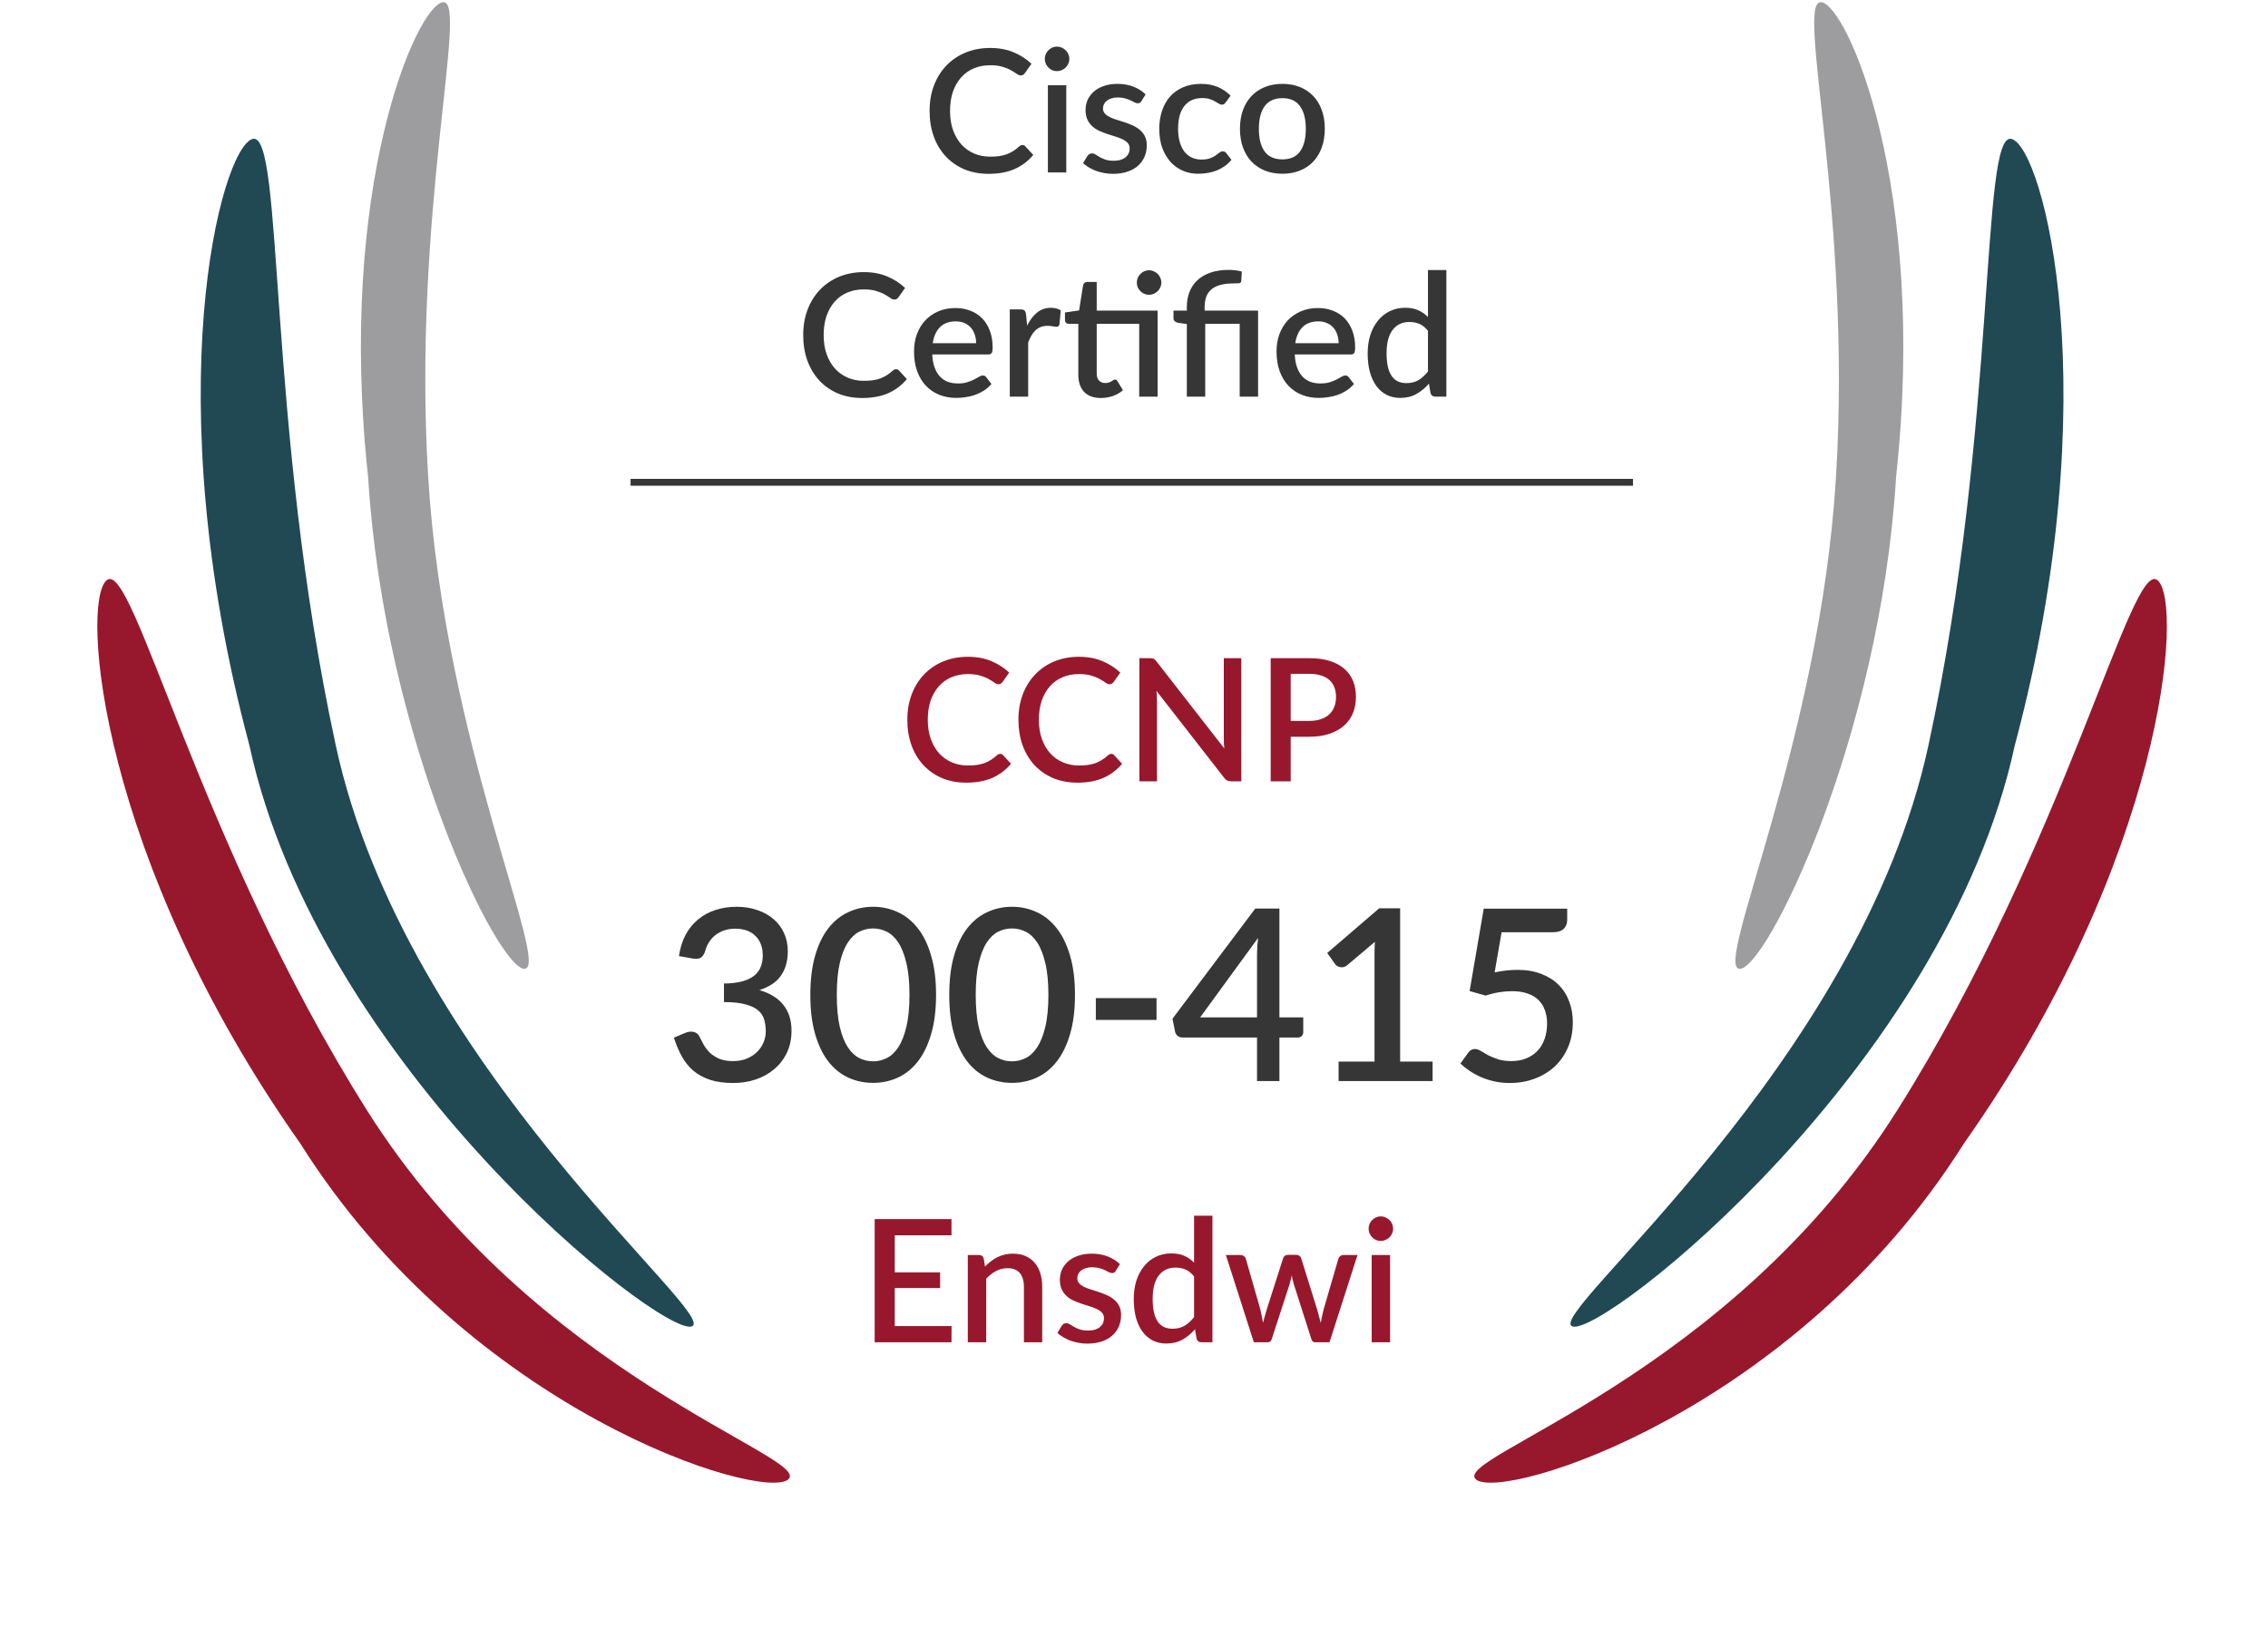 <svg width="263" height="190" viewBox="0 0 263 190" fill="none" xmlns="http://www.w3.org/2000/svg">
<path d="M118.568 16.821C118.693 16.821 118.802 16.87 118.895 16.969L119.817 17.971C119.235 18.672 118.521 19.214 117.675 19.598C116.829 19.975 115.817 20.163 114.64 20.163C113.595 20.163 112.65 19.985 111.803 19.628C110.964 19.264 110.246 18.761 109.651 18.12C109.056 17.472 108.596 16.702 108.272 15.809C107.955 14.916 107.796 13.934 107.796 12.863C107.796 11.792 107.965 10.81 108.302 9.917C108.646 9.018 109.125 8.248 109.74 7.606C110.362 6.958 111.102 6.456 111.962 6.099C112.828 5.742 113.78 5.563 114.818 5.563C115.85 5.563 116.759 5.732 117.546 6.069C118.339 6.4 119.027 6.843 119.609 7.398L118.845 8.479C118.792 8.552 118.73 8.615 118.657 8.668C118.584 8.721 118.485 8.747 118.359 8.747C118.227 8.747 118.075 8.688 117.903 8.569C117.738 8.443 117.523 8.307 117.258 8.162C117.001 8.01 116.673 7.874 116.276 7.755C115.886 7.63 115.397 7.567 114.809 7.567C114.127 7.567 113.503 7.686 112.934 7.924C112.365 8.162 111.876 8.509 111.466 8.965C111.056 9.421 110.735 9.977 110.504 10.632C110.279 11.286 110.167 12.03 110.167 12.863C110.167 13.703 110.286 14.453 110.524 15.115C110.762 15.769 111.089 16.325 111.506 16.781C111.922 17.231 112.412 17.574 112.974 17.812C113.536 18.05 114.141 18.169 114.789 18.169C115.185 18.169 115.539 18.15 115.85 18.11C116.167 18.064 116.458 17.994 116.723 17.902C116.987 17.802 117.235 17.68 117.467 17.535C117.705 17.389 117.939 17.211 118.171 16.999C118.303 16.88 118.435 16.821 118.568 16.821ZM123.647 9.888V20.004H121.515V9.888H123.647ZM124.004 6.833C124.004 7.025 123.964 7.206 123.885 7.378C123.812 7.55 123.71 7.702 123.578 7.835C123.445 7.96 123.29 8.063 123.111 8.142C122.94 8.215 122.754 8.251 122.556 8.251C122.364 8.251 122.182 8.215 122.011 8.142C121.845 8.063 121.7 7.96 121.574 7.835C121.448 7.702 121.346 7.55 121.267 7.378C121.194 7.206 121.158 7.025 121.158 6.833C121.158 6.634 121.194 6.449 121.267 6.277C121.346 6.105 121.448 5.957 121.574 5.831C121.7 5.699 121.845 5.596 122.011 5.524C122.182 5.444 122.364 5.405 122.556 5.405C122.754 5.405 122.94 5.444 123.111 5.524C123.29 5.596 123.445 5.699 123.578 5.831C123.71 5.957 123.812 6.105 123.885 6.277C123.964 6.449 124.004 6.634 124.004 6.833ZM132.367 11.723C132.314 11.815 132.254 11.881 132.188 11.921C132.122 11.961 132.039 11.98 131.94 11.98C131.828 11.98 131.705 11.947 131.573 11.881C131.441 11.809 131.286 11.729 131.107 11.643C130.929 11.557 130.717 11.481 130.472 11.415C130.234 11.342 129.953 11.306 129.629 11.306C129.365 11.306 129.123 11.339 128.905 11.405C128.694 11.465 128.512 11.554 128.36 11.673C128.214 11.785 128.102 11.921 128.022 12.08C127.943 12.232 127.903 12.397 127.903 12.575C127.903 12.814 127.976 13.012 128.122 13.171C128.267 13.329 128.459 13.468 128.697 13.587C128.935 13.7 129.206 13.802 129.51 13.895C129.814 13.987 130.125 14.086 130.443 14.192C130.76 14.298 131.071 14.42 131.375 14.559C131.679 14.698 131.95 14.87 132.188 15.075C132.426 15.273 132.618 15.518 132.763 15.809C132.909 16.093 132.982 16.44 132.982 16.85C132.982 17.326 132.896 17.766 132.724 18.169C132.552 18.573 132.301 18.923 131.97 19.221C131.639 19.518 131.226 19.75 130.73 19.915C130.241 20.08 129.679 20.163 129.044 20.163C128.694 20.163 128.353 20.13 128.022 20.064C127.698 20.004 127.388 19.922 127.09 19.816C126.799 19.703 126.525 19.571 126.267 19.419C126.016 19.267 125.791 19.102 125.592 18.923L126.088 18.11C126.148 18.011 126.221 17.935 126.307 17.882C126.399 17.822 126.512 17.793 126.644 17.793C126.783 17.793 126.918 17.839 127.05 17.931C127.189 18.017 127.348 18.113 127.527 18.219C127.712 18.325 127.933 18.424 128.191 18.517C128.449 18.603 128.77 18.646 129.153 18.646C129.471 18.646 129.745 18.609 129.976 18.537C130.208 18.457 130.4 18.351 130.552 18.219C130.704 18.087 130.816 17.938 130.889 17.773C130.962 17.601 130.998 17.419 130.998 17.227C130.998 16.969 130.925 16.758 130.78 16.593C130.634 16.427 130.439 16.285 130.195 16.166C129.957 16.047 129.682 15.941 129.371 15.849C129.067 15.756 128.756 15.657 128.439 15.551C128.122 15.445 127.808 15.323 127.497 15.184C127.193 15.045 126.918 14.87 126.674 14.658C126.436 14.44 126.244 14.179 126.098 13.875C125.953 13.564 125.88 13.187 125.88 12.744C125.88 12.341 125.959 11.957 126.118 11.594C126.283 11.23 126.521 10.909 126.832 10.632C127.15 10.354 127.536 10.136 127.993 9.977C128.456 9.812 128.988 9.729 129.59 9.729C130.271 9.729 130.889 9.838 131.444 10.056C132 10.274 132.466 10.572 132.843 10.949L132.367 11.723ZM142.137 11.871C142.071 11.957 142.008 12.023 141.948 12.07C141.889 12.116 141.803 12.139 141.69 12.139C141.578 12.139 141.459 12.1 141.333 12.02C141.214 11.941 141.069 11.855 140.897 11.762C140.732 11.663 140.53 11.574 140.292 11.494C140.054 11.415 139.756 11.375 139.399 11.375C138.936 11.375 138.53 11.458 138.179 11.623C137.835 11.789 137.545 12.027 137.307 12.338C137.075 12.642 136.9 13.015 136.781 13.458C136.668 13.895 136.612 14.387 136.612 14.936C136.612 15.505 136.675 16.011 136.801 16.454C136.926 16.897 137.105 17.27 137.336 17.574C137.574 17.879 137.859 18.11 138.189 18.269C138.526 18.427 138.903 18.507 139.32 18.507C139.73 18.507 140.064 18.457 140.322 18.358C140.58 18.259 140.794 18.15 140.966 18.031C141.138 17.912 141.284 17.802 141.403 17.703C141.528 17.604 141.661 17.555 141.8 17.555C141.971 17.555 142.104 17.621 142.196 17.753L142.801 18.537C142.557 18.834 142.286 19.085 141.988 19.29C141.69 19.495 141.376 19.664 141.046 19.796C140.715 19.922 140.371 20.011 140.014 20.064C139.657 20.123 139.297 20.153 138.933 20.153C138.305 20.153 137.716 20.038 137.168 19.806C136.625 19.568 136.149 19.227 135.739 18.784C135.336 18.335 135.015 17.789 134.777 17.148C134.546 16.5 134.43 15.763 134.43 14.936C134.43 14.189 134.536 13.498 134.748 12.863C134.959 12.222 135.267 11.67 135.67 11.207C136.08 10.744 136.586 10.384 137.187 10.126C137.789 9.861 138.483 9.729 139.27 9.729C140.004 9.729 140.649 9.848 141.204 10.086C141.766 10.324 142.266 10.661 142.702 11.098L142.137 11.871ZM148.716 9.729C149.463 9.729 150.138 9.851 150.74 10.096C151.348 10.341 151.864 10.688 152.287 11.137C152.717 11.587 153.047 12.133 153.279 12.774C153.51 13.415 153.626 14.136 153.626 14.936C153.626 15.736 153.51 16.457 153.279 17.098C153.047 17.74 152.717 18.288 152.287 18.745C151.864 19.194 151.348 19.541 150.74 19.786C150.138 20.031 149.463 20.153 148.716 20.153C147.962 20.153 147.281 20.031 146.673 19.786C146.071 19.541 145.556 19.194 145.126 18.745C144.696 18.288 144.365 17.74 144.134 17.098C143.902 16.457 143.787 15.736 143.787 14.936C143.787 14.136 143.902 13.415 144.134 12.774C144.365 12.133 144.696 11.587 145.126 11.137C145.556 10.688 146.071 10.341 146.673 10.096C147.281 9.851 147.962 9.729 148.716 9.729ZM148.716 18.487C149.629 18.487 150.306 18.183 150.749 17.574C151.199 16.959 151.424 16.083 151.424 14.946C151.424 13.809 151.199 12.933 150.749 12.318C150.306 11.696 149.629 11.385 148.716 11.385C147.79 11.385 147.103 11.696 146.653 12.318C146.204 12.933 145.979 13.809 145.979 14.946C145.979 16.083 146.204 16.959 146.653 17.574C147.103 18.183 147.79 18.487 148.716 18.487ZM103.913 42.821C104.038 42.821 104.148 42.87 104.24 42.969L105.163 43.971C104.581 44.672 103.867 45.214 103.02 45.598C102.174 45.975 101.162 46.163 99.985 46.163C98.94 46.163 97.995 45.985 97.148 45.627C96.309 45.264 95.591 44.761 94.996 44.12C94.401 43.472 93.942 42.702 93.618 41.809C93.3 40.916 93.141 39.934 93.141 38.863C93.141 37.792 93.31 36.81 93.647 35.917C93.991 35.018 94.471 34.248 95.085 33.606C95.707 32.958 96.448 32.456 97.307 32.099C98.173 31.742 99.126 31.563 100.164 31.563C101.195 31.563 102.104 31.732 102.891 32.069C103.685 32.4 104.372 32.843 104.954 33.398L104.191 34.479C104.138 34.552 104.075 34.615 104.002 34.668C103.929 34.721 103.83 34.747 103.705 34.747C103.572 34.747 103.42 34.688 103.248 34.569C103.083 34.443 102.868 34.307 102.604 34.162C102.346 34.01 102.018 33.874 101.622 33.755C101.232 33.63 100.742 33.567 100.154 33.567C99.473 33.567 98.848 33.686 98.279 33.924C97.71 34.162 97.221 34.509 96.811 34.965C96.401 35.422 96.081 35.977 95.849 36.632C95.624 37.286 95.512 38.03 95.512 38.863C95.512 39.703 95.631 40.453 95.869 41.115C96.107 41.769 96.434 42.325 96.851 42.781C97.267 43.231 97.757 43.574 98.319 43.812C98.881 44.05 99.486 44.169 100.134 44.169C100.531 44.169 100.884 44.15 101.195 44.11C101.513 44.064 101.804 43.994 102.068 43.902C102.333 43.803 102.58 43.68 102.812 43.535C103.05 43.389 103.285 43.211 103.516 42.999C103.648 42.88 103.781 42.821 103.913 42.821ZM113.193 39.805C113.193 39.448 113.14 39.118 113.034 38.814C112.935 38.503 112.786 38.235 112.588 38.01C112.389 37.779 112.142 37.6 111.844 37.475C111.553 37.342 111.216 37.276 110.832 37.276C110.059 37.276 109.45 37.498 109.007 37.941C108.564 38.384 108.283 39.005 108.164 39.805H113.193ZM108.105 41.115C108.131 41.69 108.22 42.189 108.373 42.612C108.525 43.029 108.726 43.376 108.978 43.654C109.235 43.931 109.54 44.14 109.89 44.279C110.247 44.411 110.644 44.477 111.08 44.477C111.497 44.477 111.857 44.431 112.161 44.338C112.466 44.239 112.73 44.133 112.955 44.021C113.18 43.902 113.371 43.796 113.53 43.703C113.689 43.604 113.834 43.555 113.966 43.555C114.138 43.555 114.271 43.621 114.363 43.753L114.968 44.536C114.717 44.834 114.433 45.085 114.115 45.29C113.798 45.495 113.461 45.664 113.104 45.796C112.747 45.922 112.38 46.011 112.003 46.064C111.626 46.123 111.259 46.153 110.902 46.153C110.201 46.153 109.55 46.038 108.948 45.806C108.353 45.568 107.834 45.221 107.391 44.765C106.954 44.308 106.61 43.743 106.359 43.069C106.114 42.394 105.992 41.617 105.992 40.738C105.992 40.037 106.101 39.382 106.319 38.774C106.544 38.166 106.862 37.637 107.272 37.187C107.688 36.737 108.191 36.384 108.779 36.126C109.374 35.861 110.045 35.729 110.793 35.729C111.414 35.729 111.989 35.831 112.518 36.036C113.047 36.235 113.504 36.529 113.887 36.919C114.271 37.309 114.568 37.789 114.78 38.357C114.998 38.919 115.107 39.561 115.107 40.282C115.107 40.612 115.071 40.834 114.998 40.946C114.925 41.058 114.793 41.115 114.601 41.115H108.105ZM119.109 37.762C119.427 37.121 119.81 36.618 120.26 36.255C120.709 35.884 121.248 35.699 121.876 35.699C122.095 35.699 122.3 35.726 122.491 35.779C122.683 35.825 122.855 35.898 123.007 35.997L122.858 37.603C122.832 37.716 122.789 37.795 122.729 37.842C122.676 37.881 122.604 37.901 122.511 37.901C122.412 37.901 122.27 37.885 122.085 37.852C121.9 37.812 121.704 37.792 121.499 37.792C121.202 37.792 120.937 37.835 120.706 37.921C120.481 38.007 120.276 38.133 120.091 38.298C119.913 38.463 119.754 38.665 119.615 38.903C119.476 39.141 119.347 39.412 119.228 39.716V46.004H117.096V35.888H118.336C118.56 35.888 118.716 35.931 118.802 36.017C118.888 36.096 118.947 36.238 118.98 36.443L119.109 37.762ZM134.237 46.004H132.105V37.564H127.176V43.307C127.176 43.67 127.265 43.948 127.443 44.14C127.622 44.331 127.86 44.427 128.158 44.427C128.323 44.427 128.465 44.407 128.584 44.368C128.703 44.322 128.806 44.275 128.891 44.229C128.977 44.176 129.05 44.13 129.11 44.09C129.176 44.044 129.239 44.021 129.298 44.021C129.417 44.021 129.513 44.087 129.586 44.219L130.221 45.261C129.89 45.551 129.5 45.776 129.05 45.935C128.601 46.087 128.138 46.163 127.662 46.163C126.822 46.163 126.174 45.928 125.718 45.459C125.268 44.983 125.043 44.315 125.043 43.455V37.564H123.932C123.813 37.564 123.711 37.528 123.625 37.455C123.539 37.375 123.496 37.26 123.496 37.108V36.245L125.132 36.007L125.599 33.081C125.632 32.968 125.688 32.879 125.767 32.813C125.847 32.74 125.952 32.704 126.085 32.704H127.176V36.026H134.237V46.004ZM134.674 32.783C134.674 32.975 134.634 33.157 134.555 33.329C134.482 33.494 134.38 33.643 134.247 33.775C134.115 33.901 133.96 34.003 133.781 34.083C133.609 34.155 133.427 34.192 133.236 34.192C133.044 34.192 132.862 34.155 132.69 34.083C132.525 34.003 132.376 33.901 132.244 33.775C132.118 33.643 132.016 33.494 131.936 33.329C131.864 33.157 131.827 32.975 131.827 32.783C131.827 32.585 131.864 32.4 131.936 32.228C132.016 32.049 132.118 31.897 132.244 31.771C132.376 31.639 132.525 31.537 132.69 31.464C132.862 31.385 133.044 31.345 133.236 31.345C133.427 31.345 133.609 31.385 133.781 31.464C133.96 31.537 134.115 31.639 134.247 31.771C134.38 31.897 134.482 32.049 134.555 32.228C134.634 32.4 134.674 32.585 134.674 32.783ZM137.627 46.004V37.584L136.635 37.445C136.47 37.412 136.334 37.352 136.228 37.266C136.129 37.18 136.08 37.058 136.08 36.899V36.026H137.627V35.6C137.627 34.978 137.726 34.407 137.924 33.884C138.123 33.362 138.424 32.909 138.827 32.525C139.23 32.142 139.733 31.844 140.334 31.633C140.943 31.415 141.654 31.305 142.467 31.305C142.731 31.305 143.003 31.322 143.28 31.355C143.565 31.388 143.806 31.438 144.004 31.504L143.935 32.615C143.922 32.753 143.839 32.833 143.687 32.853C143.535 32.866 143.333 32.873 143.082 32.873C142.467 32.873 141.945 32.932 141.515 33.051C141.085 33.163 140.735 33.339 140.463 33.577C140.192 33.808 139.994 34.099 139.868 34.45C139.749 34.793 139.69 35.197 139.69 35.66V36.026H145.889V46.004H143.756V37.564H139.759V46.004H137.627ZM155.23 39.805C155.23 39.448 155.177 39.118 155.071 38.814C154.972 38.503 154.823 38.235 154.625 38.01C154.426 37.779 154.178 37.6 153.881 37.475C153.59 37.342 153.253 37.276 152.869 37.276C152.096 37.276 151.487 37.498 151.044 37.941C150.601 38.384 150.32 39.005 150.201 39.805H155.23ZM150.142 41.115C150.168 41.69 150.257 42.189 150.409 42.612C150.561 43.029 150.763 43.376 151.014 43.654C151.272 43.931 151.576 44.14 151.927 44.279C152.284 44.411 152.681 44.477 153.117 44.477C153.534 44.477 153.894 44.431 154.198 44.338C154.502 44.239 154.767 44.133 154.992 44.021C155.216 43.902 155.408 43.796 155.567 43.703C155.726 43.604 155.871 43.555 156.003 43.555C156.175 43.555 156.308 43.621 156.4 43.753L157.005 44.536C156.754 44.834 156.47 45.085 156.152 45.29C155.835 45.495 155.498 45.664 155.14 45.796C154.783 45.922 154.416 46.011 154.04 46.064C153.663 46.123 153.296 46.153 152.939 46.153C152.238 46.153 151.586 46.038 150.985 45.806C150.39 45.568 149.87 45.221 149.427 44.765C148.991 44.308 148.647 43.743 148.396 43.069C148.151 42.394 148.029 41.617 148.029 40.738C148.029 40.037 148.138 39.382 148.356 38.774C148.581 38.166 148.898 37.637 149.308 37.187C149.725 36.737 150.228 36.384 150.816 36.126C151.411 35.861 152.082 35.729 152.829 35.729C153.451 35.729 154.026 35.831 154.555 36.036C155.084 36.235 155.54 36.529 155.924 36.919C156.308 37.309 156.605 37.789 156.817 38.357C157.035 38.919 157.144 39.561 157.144 40.282C157.144 40.612 157.108 40.834 157.035 40.946C156.962 41.058 156.83 41.115 156.638 41.115H150.142ZM165.589 38.377C165.292 37.994 164.965 37.726 164.608 37.574C164.25 37.422 163.864 37.346 163.447 37.346C162.614 37.346 161.963 37.653 161.493 38.268C161.024 38.876 160.789 39.779 160.789 40.976C160.789 41.597 160.842 42.13 160.948 42.573C161.053 43.009 161.206 43.366 161.404 43.644C161.602 43.922 161.844 44.123 162.128 44.249C162.412 44.374 162.733 44.437 163.09 44.437C163.632 44.437 164.098 44.322 164.489 44.09C164.885 43.852 165.252 43.518 165.589 43.088V38.377ZM167.722 31.325V46.004H166.433C166.148 46.004 165.966 45.869 165.887 45.598L165.699 44.497C165.275 44.993 164.793 45.393 164.25 45.697C163.715 46.001 163.09 46.153 162.376 46.153C161.807 46.153 161.291 46.041 160.829 45.816C160.366 45.584 159.969 45.251 159.638 44.814C159.308 44.378 159.05 43.839 158.865 43.197C158.686 42.55 158.597 41.809 158.597 40.976C158.597 40.222 158.696 39.524 158.895 38.883C159.1 38.242 159.39 37.686 159.767 37.217C160.144 36.741 160.601 36.37 161.136 36.106C161.678 35.835 162.283 35.699 162.951 35.699C163.546 35.699 164.052 35.795 164.469 35.987C164.885 36.172 165.259 36.433 165.589 36.77V31.325H167.722Z" fill="#363636"/>
<path d="M115.987 87.439C116.112 87.439 116.221 87.488 116.314 87.588L117.236 88.589C116.655 89.29 115.94 89.832 115.094 90.216C114.248 90.593 113.236 90.781 112.059 90.781C111.014 90.781 110.069 90.603 109.222 90.246C108.383 89.882 107.665 89.379 107.07 88.738C106.475 88.09 106.015 87.32 105.691 86.427C105.374 85.534 105.215 84.552 105.215 83.481C105.215 82.41 105.384 81.428 105.721 80.536C106.065 79.636 106.544 78.866 107.159 78.225C107.781 77.577 108.521 77.074 109.381 76.717C110.247 76.36 111.199 76.181 112.238 76.181C113.269 76.181 114.178 76.35 114.965 76.687C115.759 77.018 116.446 77.461 117.028 78.016L116.264 79.097C116.212 79.17 116.149 79.233 116.076 79.286C116.003 79.339 115.904 79.365 115.778 79.365C115.646 79.365 115.494 79.306 115.322 79.187C115.157 79.061 114.942 78.925 114.677 78.78C114.42 78.628 114.092 78.492 113.696 78.373C113.305 78.248 112.816 78.185 112.228 78.185C111.547 78.185 110.922 78.304 110.353 78.542C109.784 78.78 109.295 79.127 108.885 79.583C108.475 80.04 108.154 80.595 107.923 81.25C107.698 81.904 107.586 82.648 107.586 83.481C107.586 84.321 107.705 85.072 107.943 85.733C108.181 86.387 108.508 86.943 108.925 87.399C109.341 87.849 109.831 88.193 110.393 88.431C110.955 88.669 111.56 88.788 112.208 88.788C112.605 88.788 112.958 88.768 113.269 88.728C113.586 88.682 113.877 88.612 114.142 88.52C114.406 88.421 114.654 88.298 114.886 88.153C115.124 88.007 115.359 87.829 115.59 87.617C115.722 87.498 115.854 87.439 115.987 87.439ZM128.869 87.439C128.995 87.439 129.104 87.488 129.196 87.588L130.119 88.589C129.537 89.29 128.823 89.832 127.976 90.216C127.13 90.593 126.118 90.781 124.941 90.781C123.897 90.781 122.951 90.603 122.105 90.246C121.265 89.882 120.547 89.379 119.952 88.738C119.357 88.09 118.898 87.32 118.574 86.427C118.256 85.534 118.098 84.552 118.098 83.481C118.098 82.41 118.266 81.428 118.603 80.536C118.947 79.636 119.427 78.866 120.042 78.225C120.663 77.577 121.404 77.074 122.263 76.717C123.13 76.36 124.082 76.181 125.12 76.181C126.151 76.181 127.061 76.35 127.847 76.687C128.641 77.018 129.329 77.461 129.91 78.016L129.147 79.097C129.094 79.17 129.031 79.233 128.958 79.286C128.885 79.339 128.786 79.365 128.661 79.365C128.528 79.365 128.376 79.306 128.204 79.187C128.039 79.061 127.824 78.925 127.56 78.78C127.302 78.628 126.975 78.492 126.578 78.373C126.188 78.248 125.698 78.185 125.11 78.185C124.429 78.185 123.804 78.304 123.235 78.542C122.667 78.78 122.177 79.127 121.767 79.583C121.357 80.04 121.037 80.595 120.805 81.25C120.581 81.904 120.468 82.648 120.468 83.481C120.468 84.321 120.587 85.072 120.825 85.733C121.063 86.387 121.391 86.943 121.807 87.399C122.224 87.849 122.713 88.193 123.275 88.431C123.837 88.669 124.442 88.788 125.09 88.788C125.487 88.788 125.841 88.768 126.151 88.728C126.469 88.682 126.76 88.612 127.024 88.52C127.289 88.421 127.537 88.298 127.768 88.153C128.006 88.007 128.241 87.829 128.472 87.617C128.604 87.498 128.737 87.439 128.869 87.439ZM143.946 76.34V90.623H142.766C142.587 90.623 142.435 90.593 142.31 90.533C142.184 90.467 142.065 90.361 141.953 90.216L134.107 80.139C134.127 80.331 134.14 80.522 134.147 80.714C134.16 80.899 134.167 81.071 134.167 81.23V90.623H132.123V76.34H133.333C133.433 76.34 133.515 76.347 133.581 76.36C133.654 76.367 133.72 76.383 133.78 76.409C133.839 76.436 133.896 76.476 133.948 76.529C134.001 76.581 134.058 76.648 134.117 76.727L141.972 86.814C141.953 86.609 141.936 86.407 141.923 86.209C141.916 86.01 141.913 85.825 141.913 85.653V76.34H143.946ZM151.793 83.62C152.309 83.62 152.762 83.554 153.152 83.422C153.549 83.29 153.876 83.104 154.134 82.866C154.398 82.622 154.597 82.328 154.729 81.984C154.861 81.64 154.927 81.256 154.927 80.833C154.927 80.417 154.861 80.043 154.729 79.712C154.603 79.382 154.412 79.101 154.154 78.869C153.896 78.638 153.568 78.463 153.172 78.344C152.782 78.218 152.322 78.155 151.793 78.155H149.671V83.62H151.793ZM151.793 76.34C152.725 76.34 153.532 76.449 154.213 76.667C154.901 76.886 155.466 77.193 155.909 77.59C156.359 77.98 156.693 78.453 156.911 79.008C157.129 79.557 157.238 80.165 157.238 80.833C157.238 81.514 157.123 82.139 156.891 82.708C156.66 83.27 156.316 83.756 155.86 84.166C155.403 84.569 154.835 84.886 154.154 85.118C153.479 85.343 152.692 85.455 151.793 85.455H149.671V90.623H147.35V76.34H151.793Z" fill="#97182C"/>
<path d="M110.345 153.812L110.335 155.687H101.428V141.405H110.335V143.279H103.759V147.584H109.016V149.399H103.759V153.812H110.345ZM114.222 146.909C114.44 146.684 114.665 146.483 114.896 146.304C115.135 146.119 115.386 145.96 115.65 145.828C115.915 145.696 116.196 145.593 116.493 145.521C116.791 145.448 117.115 145.412 117.465 145.412C118.021 145.412 118.507 145.504 118.923 145.689C119.347 145.874 119.7 146.136 119.985 146.473C120.276 146.81 120.494 147.217 120.639 147.693C120.785 148.162 120.857 148.681 120.857 149.25V155.687H118.735V149.25C118.735 148.569 118.576 148.04 118.259 147.663C117.948 147.286 117.472 147.098 116.831 147.098C116.354 147.098 115.911 147.207 115.502 147.425C115.098 147.643 114.718 147.941 114.361 148.318V155.687H112.228V145.57H113.518C113.809 145.57 113.994 145.706 114.073 145.977L114.222 146.909ZM129.388 147.405C129.335 147.498 129.276 147.564 129.21 147.604C129.144 147.643 129.061 147.663 128.962 147.663C128.849 147.663 128.727 147.63 128.595 147.564C128.462 147.491 128.307 147.412 128.129 147.326C127.95 147.24 127.738 147.164 127.494 147.098C127.256 147.025 126.975 146.989 126.651 146.989C126.386 146.989 126.145 147.022 125.927 147.088C125.715 147.147 125.533 147.237 125.381 147.356C125.236 147.468 125.123 147.604 125.044 147.762C124.965 147.914 124.925 148.08 124.925 148.258C124.925 148.496 124.998 148.695 125.143 148.853C125.289 149.012 125.48 149.151 125.718 149.27C125.956 149.382 126.228 149.485 126.532 149.577C126.836 149.67 127.147 149.769 127.464 149.875C127.781 149.981 128.092 150.103 128.396 150.242C128.7 150.381 128.972 150.553 129.21 150.758C129.448 150.956 129.639 151.201 129.785 151.492C129.93 151.776 130.003 152.123 130.003 152.533C130.003 153.009 129.917 153.449 129.745 153.852C129.573 154.255 129.322 154.606 128.991 154.903C128.661 155.201 128.248 155.432 127.752 155.598C127.262 155.763 126.7 155.846 126.066 155.846C125.715 155.846 125.375 155.813 125.044 155.747C124.72 155.687 124.409 155.604 124.112 155.499C123.821 155.386 123.546 155.254 123.288 155.102C123.037 154.95 122.812 154.784 122.614 154.606L123.11 153.793C123.169 153.693 123.242 153.617 123.328 153.564C123.421 153.505 123.533 153.475 123.665 153.475C123.804 153.475 123.94 153.522 124.072 153.614C124.211 153.7 124.369 153.796 124.548 153.902C124.733 154.008 124.955 154.107 125.213 154.199C125.47 154.285 125.791 154.328 126.175 154.328C126.492 154.328 126.766 154.292 126.998 154.219C127.229 154.14 127.421 154.034 127.573 153.902C127.725 153.769 127.838 153.621 127.91 153.455C127.983 153.283 128.019 153.102 128.019 152.91C128.019 152.652 127.947 152.44 127.801 152.275C127.656 152.11 127.461 151.968 127.216 151.849C126.978 151.73 126.704 151.624 126.393 151.531C126.089 151.439 125.778 151.339 125.46 151.234C125.143 151.128 124.829 151.006 124.518 150.867C124.214 150.728 123.94 150.553 123.695 150.341C123.457 150.123 123.265 149.862 123.12 149.557C122.974 149.247 122.902 148.87 122.902 148.427C122.902 148.023 122.981 147.64 123.14 147.276C123.305 146.913 123.543 146.592 123.854 146.314C124.171 146.036 124.558 145.818 125.014 145.66C125.477 145.494 126.009 145.412 126.611 145.412C127.292 145.412 127.91 145.521 128.466 145.739C129.021 145.957 129.487 146.255 129.864 146.632L129.388 147.405ZM138.464 148.06C138.166 147.676 137.839 147.408 137.482 147.256C137.125 147.104 136.738 147.028 136.322 147.028C135.488 147.028 134.837 147.336 134.368 147.951C133.898 148.559 133.663 149.462 133.663 150.658C133.663 151.28 133.716 151.812 133.822 152.255C133.928 152.692 134.08 153.049 134.278 153.326C134.477 153.604 134.718 153.806 135.002 153.931C135.287 154.057 135.607 154.12 135.965 154.12C136.507 154.12 136.973 154.004 137.363 153.773C137.76 153.535 138.127 153.201 138.464 152.771V148.06ZM140.596 141.008V155.687H139.307C139.023 155.687 138.841 155.551 138.761 155.28L138.573 154.179C138.15 154.675 137.667 155.075 137.125 155.38C136.589 155.684 135.965 155.836 135.25 155.836C134.682 155.836 134.166 155.723 133.703 155.499C133.24 155.267 132.844 154.933 132.513 154.497C132.182 154.06 131.924 153.522 131.739 152.88C131.561 152.232 131.471 151.492 131.471 150.658C131.471 149.905 131.571 149.207 131.769 148.566C131.974 147.924 132.265 147.369 132.642 146.899C133.019 146.423 133.475 146.053 134.011 145.788C134.553 145.517 135.158 145.382 135.826 145.382C136.421 145.382 136.927 145.478 137.343 145.669C137.76 145.855 138.133 146.116 138.464 146.453V141.008H140.596ZM157.417 145.57L154.174 155.687H152.478C152.279 155.687 152.14 155.558 152.061 155.3L150.048 149.002C149.995 148.823 149.945 148.645 149.899 148.466C149.859 148.288 149.823 148.113 149.79 147.941C149.717 148.298 149.628 148.655 149.522 149.012L147.479 155.3C147.406 155.558 147.251 155.687 147.013 155.687H145.396L142.153 145.57H143.839C144.004 145.57 144.14 145.613 144.245 145.699C144.358 145.779 144.431 145.874 144.464 145.987L146.15 151.878C146.216 152.149 146.272 152.414 146.318 152.672C146.371 152.923 146.418 153.174 146.457 153.426C146.523 153.174 146.593 152.923 146.666 152.672C146.738 152.414 146.814 152.149 146.894 151.878L148.788 145.957C148.821 145.838 148.887 145.742 148.986 145.669C149.092 145.59 149.218 145.55 149.363 145.55H150.296C150.448 145.55 150.577 145.59 150.682 145.669C150.788 145.742 150.858 145.838 150.891 145.957L152.736 151.878C152.815 152.149 152.888 152.414 152.954 152.672C153.026 152.93 153.093 153.188 153.152 153.445C153.198 153.194 153.248 152.94 153.301 152.682C153.354 152.424 153.417 152.156 153.489 151.878L155.205 145.987C155.245 145.868 155.318 145.769 155.423 145.689C155.529 145.61 155.658 145.57 155.81 145.57H157.417ZM161.194 145.57V155.687H159.062V145.57H161.194ZM161.551 142.515C161.551 142.707 161.512 142.889 161.432 143.061C161.36 143.233 161.257 143.385 161.125 143.517C160.993 143.643 160.837 143.745 160.659 143.825C160.487 143.897 160.302 143.934 160.103 143.934C159.912 143.934 159.73 143.897 159.558 143.825C159.393 143.745 159.247 143.643 159.121 143.517C158.996 143.385 158.893 143.233 158.814 143.061C158.741 142.889 158.705 142.707 158.705 142.515C158.705 142.317 158.741 142.132 158.814 141.96C158.893 141.788 158.996 141.639 159.121 141.514C159.247 141.381 159.393 141.279 159.558 141.206C159.73 141.127 159.912 141.087 160.103 141.087C160.302 141.087 160.487 141.127 160.659 141.206C160.837 141.279 160.993 141.381 161.125 141.514C161.257 141.639 161.36 141.788 161.432 141.96C161.512 142.132 161.551 142.317 161.551 142.515Z" fill="#97182C"/>
<path d="M78.732 110.897C78.871 109.953 79.13 109.125 79.509 108.412C79.898 107.699 80.384 107.107 80.967 106.634C81.55 106.153 82.217 105.792 82.967 105.551C83.726 105.301 84.545 105.176 85.424 105.176C86.313 105.176 87.119 105.306 87.841 105.565C88.572 105.815 89.197 106.167 89.715 106.621C90.243 107.074 90.646 107.616 90.923 108.245C91.21 108.875 91.354 109.564 91.354 110.314C91.354 110.953 91.275 111.518 91.118 112.008C90.97 112.49 90.752 112.915 90.465 113.286C90.187 113.656 89.845 113.966 89.438 114.216C89.03 114.466 88.572 114.674 88.063 114.841C89.303 115.202 90.234 115.78 90.854 116.577C91.474 117.363 91.784 118.354 91.784 119.548C91.784 120.511 91.604 121.367 91.243 122.117C90.882 122.867 90.391 123.501 89.771 124.019C89.16 124.538 88.442 124.936 87.618 125.214C86.804 125.482 85.938 125.616 85.022 125.616C83.994 125.616 83.106 125.496 82.356 125.255C81.606 125.005 80.958 124.653 80.412 124.2C79.875 123.737 79.426 123.182 79.065 122.534C78.704 121.886 78.398 121.159 78.148 120.354L79.44 119.812C79.782 119.664 80.106 119.622 80.412 119.687C80.727 119.752 80.953 119.923 81.092 120.201C81.24 120.497 81.407 120.816 81.592 121.159C81.777 121.492 82.013 121.802 82.3 122.089C82.597 122.367 82.957 122.603 83.383 122.797C83.818 122.983 84.351 123.075 84.98 123.075C85.619 123.075 86.174 122.973 86.647 122.77C87.128 122.557 87.526 122.288 87.841 121.964C88.165 121.631 88.405 121.261 88.563 120.853C88.72 120.446 88.799 120.043 88.799 119.645C88.799 119.145 88.739 118.687 88.618 118.271C88.498 117.845 88.262 117.484 87.91 117.188C87.568 116.891 87.077 116.66 86.438 116.493C85.809 116.317 84.98 116.229 83.953 116.229V114.077C84.795 114.068 85.503 113.985 86.077 113.827C86.66 113.661 87.123 113.438 87.466 113.161C87.817 112.874 88.067 112.531 88.216 112.133C88.373 111.735 88.452 111.3 88.452 110.828C88.452 110.319 88.373 109.87 88.216 109.481C88.058 109.092 87.836 108.768 87.549 108.509C87.271 108.241 86.938 108.042 86.549 107.912C86.16 107.782 85.73 107.718 85.258 107.718C84.804 107.718 84.383 107.782 83.994 107.912C83.615 108.042 83.272 108.222 82.967 108.453C82.671 108.685 82.421 108.963 82.217 109.287C82.013 109.601 81.865 109.948 81.773 110.328C81.643 110.708 81.467 110.962 81.245 111.092C81.032 111.221 80.717 111.249 80.301 111.175L78.732 110.897ZM108.546 115.396C108.546 117.146 108.357 118.659 107.977 119.937C107.607 121.214 107.093 122.274 106.436 123.117C105.779 123.959 105.006 124.584 104.117 124.991C103.228 125.399 102.27 125.602 101.243 125.602C100.215 125.602 99.257 125.399 98.368 124.991C97.48 124.584 96.707 123.959 96.049 123.117C95.401 122.274 94.892 121.214 94.522 119.937C94.152 118.659 93.966 117.146 93.966 115.396C93.966 113.647 94.152 112.133 94.522 110.856C94.892 109.569 95.401 108.509 96.049 107.676C96.707 106.833 97.48 106.209 98.368 105.801C99.257 105.385 100.215 105.176 101.243 105.176C102.27 105.176 103.228 105.385 104.117 105.801C105.006 106.209 105.779 106.833 106.436 107.676C107.093 108.509 107.607 109.569 107.977 110.856C108.357 112.133 108.546 113.647 108.546 115.396ZM105.464 115.396C105.464 113.915 105.343 112.684 105.103 111.703C104.871 110.712 104.561 109.921 104.172 109.328C103.784 108.736 103.335 108.315 102.826 108.065C102.316 107.815 101.789 107.69 101.243 107.69C100.687 107.69 100.155 107.815 99.646 108.065C99.146 108.315 98.701 108.736 98.313 109.328C97.924 109.921 97.614 110.712 97.382 111.703C97.151 112.684 97.035 113.915 97.035 115.396C97.035 116.877 97.151 118.113 97.382 119.104C97.614 120.085 97.924 120.872 98.313 121.464C98.701 122.057 99.146 122.478 99.646 122.728C100.155 122.978 100.687 123.103 101.243 123.103C101.789 123.103 102.316 122.978 102.826 122.728C103.335 122.478 103.784 122.057 104.172 121.464C104.561 120.872 104.871 120.085 105.103 119.104C105.343 118.113 105.464 116.877 105.464 115.396ZM124.656 115.396C124.656 117.146 124.466 118.659 124.087 119.937C123.716 121.214 123.203 122.274 122.545 123.117C121.888 123.959 121.115 124.584 120.226 124.991C119.338 125.399 118.38 125.602 117.352 125.602C116.325 125.602 115.366 125.399 114.478 124.991C113.589 124.584 112.816 123.959 112.159 123.117C111.511 122.274 111.002 121.214 110.631 119.937C110.261 118.659 110.076 117.146 110.076 115.396C110.076 113.647 110.261 112.133 110.631 110.856C111.002 109.569 111.511 108.509 112.159 107.676C112.816 106.833 113.589 106.209 114.478 105.801C115.366 105.385 116.325 105.176 117.352 105.176C118.38 105.176 119.338 105.385 120.226 105.801C121.115 106.209 121.888 106.833 122.545 107.676C123.203 108.509 123.716 109.569 124.087 110.856C124.466 112.133 124.656 113.647 124.656 115.396ZM121.573 115.396C121.573 113.915 121.453 112.684 121.212 111.703C120.981 110.712 120.671 109.921 120.282 109.328C119.893 108.736 119.444 108.315 118.935 108.065C118.426 107.815 117.898 107.69 117.352 107.69C116.797 107.69 116.264 107.815 115.755 108.065C115.255 108.315 114.811 108.736 114.422 109.328C114.033 109.921 113.723 110.712 113.492 111.703C113.26 112.684 113.145 113.915 113.145 115.396C113.145 116.877 113.26 118.113 113.492 119.104C113.723 120.085 114.033 120.872 114.422 121.464C114.811 122.057 115.255 122.478 115.755 122.728C116.264 122.978 116.797 123.103 117.352 123.103C117.898 123.103 118.426 122.978 118.935 122.728C119.444 122.478 119.893 122.057 120.282 121.464C120.671 120.872 120.981 120.085 121.212 119.104C121.453 118.113 121.573 116.877 121.573 115.396ZM127.074 115.771H134.114V118.298H127.074V115.771ZM145.766 118.007V110.703C145.766 110.12 145.808 109.481 145.891 108.787L139.171 118.007H145.766ZM151.126 118.007V119.729C151.126 119.895 151.071 120.039 150.96 120.159C150.858 120.279 150.701 120.34 150.488 120.34H148.363V125.394H145.766V120.34H137.116C136.903 120.34 136.718 120.279 136.56 120.159C136.412 120.03 136.315 119.872 136.269 119.687L135.963 118.16L145.558 105.385H148.363V118.007H151.126ZM166.125 123.131V125.394H155.225V123.131H159.391V110.606C159.391 110.161 159.404 109.708 159.432 109.245L156.225 111.953C156.086 112.064 155.942 112.138 155.794 112.175C155.655 112.203 155.521 112.203 155.391 112.175C155.271 112.147 155.16 112.105 155.058 112.05C154.966 111.985 154.892 111.916 154.836 111.842L153.906 110.536L159.932 105.357H162.362V123.131H166.125ZM173.32 112.786C173.801 112.684 174.26 112.61 174.695 112.564C175.139 112.517 175.565 112.494 175.972 112.494C177.018 112.494 177.939 112.652 178.735 112.966C179.541 113.272 180.212 113.698 180.749 114.244C181.295 114.79 181.702 115.433 181.971 116.174C182.249 116.905 182.387 117.701 182.387 118.562C182.387 119.627 182.202 120.594 181.832 121.464C181.462 122.335 180.948 123.08 180.291 123.7C179.633 124.311 178.856 124.783 177.958 125.116C177.069 125.45 176.106 125.616 175.07 125.616C174.459 125.616 173.875 125.556 173.32 125.436C172.774 125.315 172.26 125.153 171.779 124.95C171.297 124.737 170.853 124.496 170.446 124.228C170.038 123.95 169.673 123.663 169.349 123.367L170.265 122.089C170.46 121.812 170.719 121.673 171.043 121.673C171.246 121.673 171.469 121.747 171.709 121.895C171.95 122.043 172.228 122.205 172.542 122.381C172.866 122.547 173.246 122.705 173.681 122.853C174.116 123.001 174.635 123.075 175.236 123.075C175.894 123.075 176.481 122.969 177 122.756C177.518 122.543 177.953 122.247 178.305 121.867C178.666 121.478 178.939 121.015 179.124 120.478C179.309 119.942 179.402 119.354 179.402 118.715C179.402 118.132 179.314 117.609 179.138 117.146C178.972 116.683 178.717 116.29 178.374 115.966C178.041 115.642 177.62 115.396 177.111 115.23C176.602 115.054 176.014 114.966 175.347 114.966C174.857 114.966 174.352 115.008 173.834 115.091C173.325 115.174 172.806 115.304 172.279 115.48L170.418 114.952L172.056 105.399H181.735V106.69C181.735 107.116 181.601 107.463 181.332 107.731C181.064 108 180.615 108.134 179.985 108.134H174.125L173.32 112.786Z" fill="#363636"/>
<path d="M73.121 55.943H189.365" stroke="#363636" stroke-width="0.793"/>
<path d="M42.684 55.283C44.533 85.832 57.842 112.614 60.848 112.372C63.853 112.129 51.501 85.832 49.651 55.283C47.802 24.733 54.389 0.015 51.384 0.258C48.378 0.501 39.027 21.635 42.684 55.283Z" fill="#9D9D9F"/>
<path d="M28.912 86.415C36.972 123.759 76.516 154.915 80.19 153.857C83.864 152.799 46.987 123.759 38.927 86.415C30.866 49.072 32.956 15.062 29.283 16.12C25.609 17.178 18.028 45.693 28.912 86.415Z" fill="#204954"/>
<path d="M34.825 132.636C54.41 163.772 88.334 174.173 91.397 171.602C94.46 169.032 62.086 159.838 42.502 128.701C22.917 97.565 15.435 64.728 12.371 67.299C9.308 69.87 11.527 99.588 34.825 132.636Z" fill="#97182C"/>
<path d="M219.876 55.283C218.026 85.832 204.717 112.614 201.712 112.372C198.706 112.129 211.059 85.832 212.908 55.283C214.758 24.733 208.17 0.015 211.176 0.258C214.181 0.501 223.532 21.635 219.876 55.283Z" fill="#9D9D9F"/>
<path d="M233.648 86.415C225.587 123.759 186.044 154.915 182.37 153.857C178.696 152.799 215.572 123.759 223.633 86.415C231.694 49.072 229.603 15.062 233.277 16.12C236.951 17.178 244.531 45.693 233.648 86.415Z" fill="#204954"/>
<path d="M227.735 132.636C208.15 163.772 174.226 174.173 171.163 171.602C168.1 169.032 200.473 159.838 220.058 128.701C239.643 97.565 247.125 64.728 250.188 67.299C253.251 69.87 251.032 99.588 227.735 132.636Z" fill="#97182C"/>
</svg>
